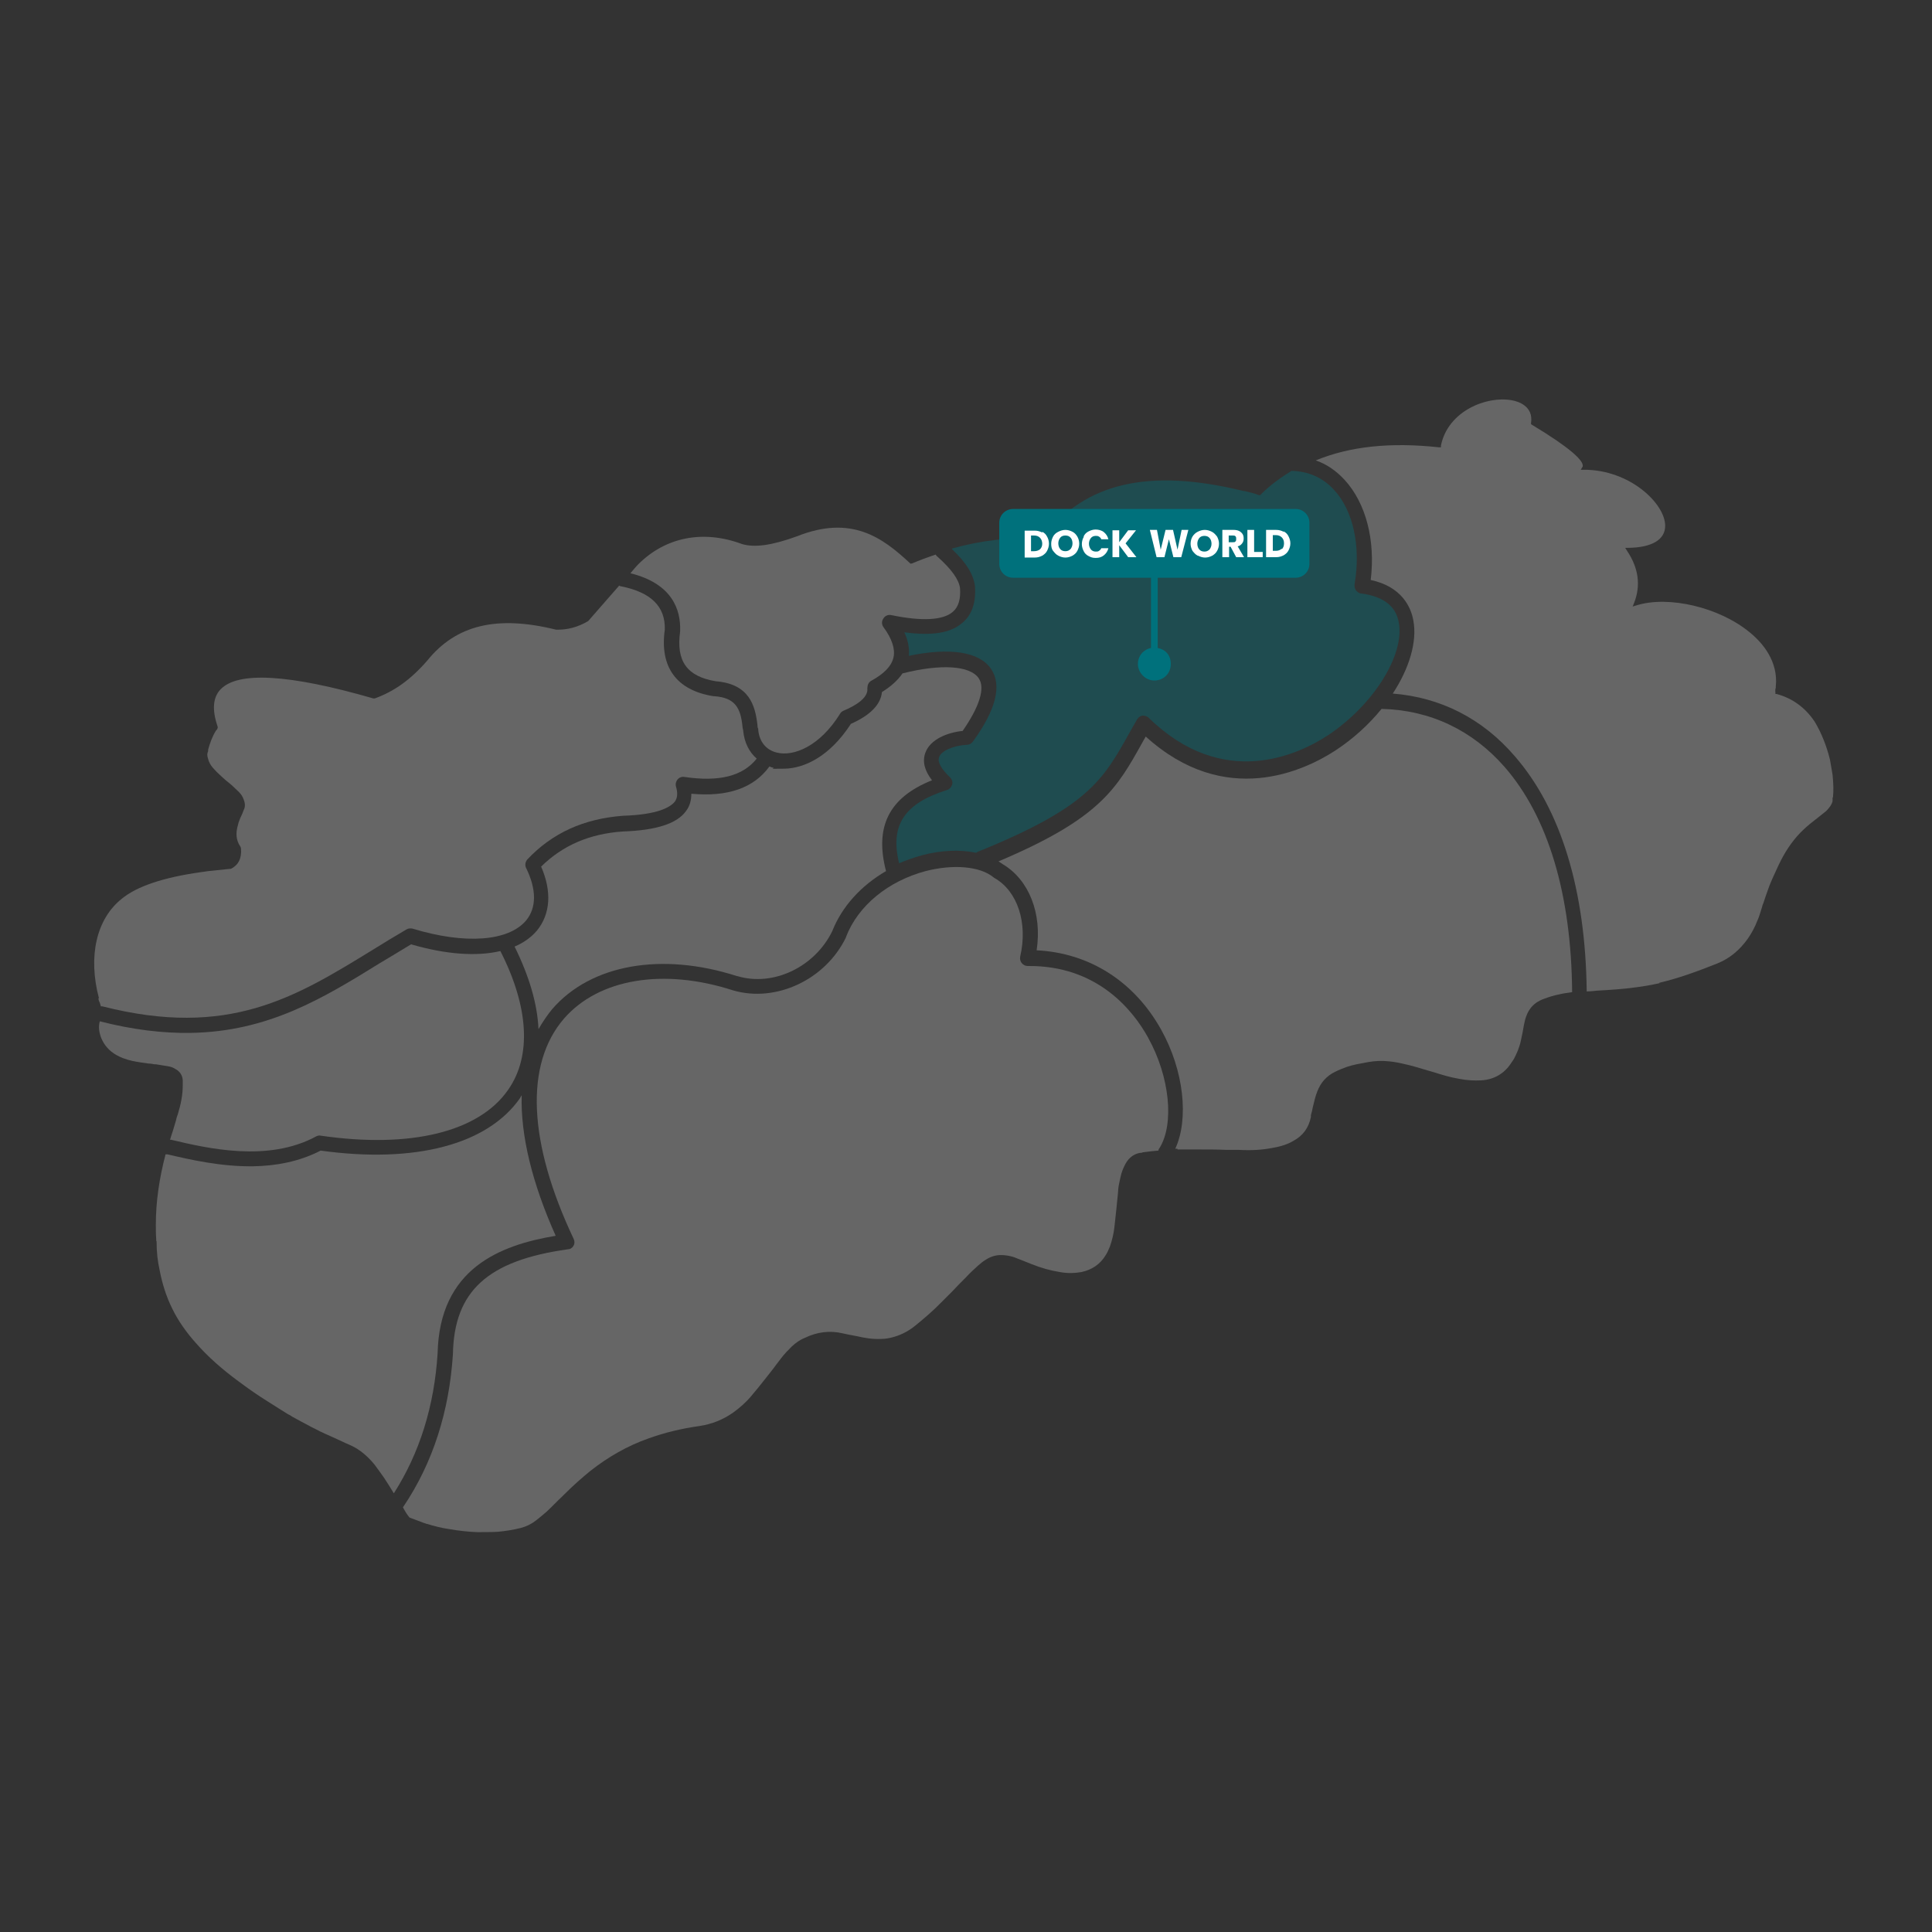 <?xml version="1.0" encoding="UTF-8"?>
<svg id="Calque_1" xmlns="http://www.w3.org/2000/svg" version="1.1" viewBox="0 0 517 517">
  <rect x="0" y="0" width="517" height="517" fill="#333333" stroke="none"/>
  <!-- Generator: Adobe Illustrator 29.2.1, SVG Export Plug-In . SVG Version: 2.1.0 Build 116)  -->
  <defs>
    <style>
      .st0 {
        fill: #b2b2b2;
      }

      .st0, .st1 {
        opacity: .4;
      }

      .st1, .st2 {
        fill: #00717c;
      }

      .st3 {
        fill: #fff;
      }
    </style>
  </defs>
  <g>
    <path class="st0" d="M307.2,277.6c-4-7.2-13.5-19.3-32.2-19.1-.6,0-1.2-.3-1.6-.8-.4-.5-.5-1.1-.4-1.7,2.1-9-.7-17.5-6.8-21,0,0-.2-.1-.3-.2-3.6-3-10.8-3.6-18.2-1.7-10.1,2.7-18.1,9.3-21.3,17.6,0,0,0,0,0,.1-5.5,11.4-18.8,17.6-30.3,14.2-18.6-6-35.9-3.1-45.2,7.6-10.5,12.2-9.6,33.1,2.6,58.9.3.6.3,1.3,0,1.8-.3.6-.9,1-1.5,1-21.5,3-30.5,11.2-30.8,28.1-1,15.4-5.4,29.1-13.2,40.7,0,0-.1.2-.2.2,0,.1.2.2.2.4.5.9,1,1.7,1.6,2.4l4,1.5c.2,0,.4.2.7.2,1.9.6,3.9,1.1,6,1.4,2.3.4,4.8.7,7.4.8,1.8,0,3.7,0,5.6-.1,2-.2,4-.5,6-1,1.5-.4,2.8-1,4.1-2,1-.8,2-1.6,2.9-2.4,1.4-1.3,2.7-2.7,4.1-4l.6-.6c2.5-2.5,4.8-4.5,7-6.3,4.7-3.7,9.9-6.7,15.6-8.7,4.2-1.5,8.6-2.6,13.6-3.3,3.3-.5,6.3-1.7,9-3.6,1.8-1.3,3.5-2.8,4.9-4.5,1.2-1.4,2.4-2.9,3.5-4.3,1-1.3,2.1-2.6,3.1-4l1.3-1.7c.9-1.2,1.9-2.2,2.9-3.2,1.1-1,2.2-1.8,3.5-2.3,3.3-1.6,6.7-2,10.1-1.2.6.1,1.2.3,1.9.4.7.1,1.4.3,2.1.4,1.7.4,3.9.8,6.2.7h0c1.2,0,2.4-.2,3.7-.6,2-.6,3.9-1.6,5.7-3.1,2.2-1.8,4.7-3.9,7.1-6.4l2.6-2.6c1.2-1.3,2.5-2.6,3.7-3.8,1-1.1,2.1-2.1,3.2-3.1.7-.6,1.4-1.2,2.1-1.6,1.5-1,3.2-1.4,5-1.2,1.2.1,2.4.4,3.5.9l.8.3c1,.4,2,.8,3,1.2,2.5,1,5,1.7,7.5,2.1,2.1.4,4.1.3,5.8,0,2.8-.6,5-2.1,6.4-4.4.5-.7.8-1.5,1.2-2.4.6-1.7,1-3.4,1.2-5.1.4-3.4.7-6.5,1-9.6,0-1.1.3-2.3.6-3.7.3-1.5.8-2.7,1.4-3.8.9-1.6,2.2-2.6,3.9-2.9h.3c.3-.1.6-.2.9-.2,1.3-.2,2.6-.3,3.7-.4,0-.2.1-.5.3-.7,4-6.5,2.7-19.1-3-29.4Z"/>
    <path class="st0" d="M315.1,307.6c2,0,4,0,6,0,2.3,0,4.6,0,6.9.1h3.4c3.6.2,6.4,0,9-.5,2.4-.4,4.2-1,5.7-1.9,2.6-1.4,4.1-3.5,4.7-6.4v-.5c.2-.7.4-1.4.5-2.1.4-1.6.7-3,1.2-4.2.9-2.4,2.5-4.2,4.8-5.3,1-.5,2-.9,3.1-1.3,1.8-.6,3.6-.9,5.8-1.3,1.8-.3,3.6-.4,5.3-.2,1.2.1,2.4.3,3.7.6,2.4.5,4.7,1.2,7,1.9l1.4.4c2.2.7,4.5,1.4,6.9,1.8,2,.4,4,.5,5.9.4,3.4-.2,6.1-1.8,7.9-4.5.3-.4.5-.8.8-1.2.8-1.5,1.5-3.1,1.9-5,.3-1.4.6-2.8.8-4.1.2-1,.4-1.9.8-2.8.5-1.2,1.3-2.3,2.4-3.1.7-.5,1.5-.9,2.4-1.2,1.1-.4,2.3-.8,3.8-1.1,1.2-.3,2.3-.4,3.5-.6-.2-26.1-6.4-46.9-18.1-60.3-8.6-9.8-19.9-15.2-32.9-15.5-3.4,4.2-7.6,8-12.3,11.1-8.3,5.4-29.5,15.6-50.8-3.7-.3.5-.5.9-.8,1.4-7,12.6-11.4,20.5-38.6,32,.4.3.8.5,1.2.8,7,4.2,10.5,13.2,9,23,14.1.7,26.1,8.3,33.3,21.2,6.1,10.9,7.5,23.9,3.8,31.9h.6Z"/>
    <path class="st0" d="M26.3,267.1c.1.5.2.9.4,1.2.1.3.2.7.3,1,.1,0,.2,0,.4,0,33.8,8.6,51.6-2.4,72.3-15.1,2.9-1.8,6-3.7,9.1-5.5.5-.3,1.1-.3,1.6-.2,14.1,4.3,25.7,3.4,30.4-2.2,2.8-3.4,2.8-8.3,0-14-.4-.8-.2-1.7.3-2.3,6.7-7.1,15.1-10.9,25.6-11.7,9.4-.3,12.7-2.3,13.9-3.8.7-1,.8-2.3.3-4-.2-.7,0-1.4.4-1.9.4-.5,1.1-.8,1.8-.7,9.3,1.4,15.7-.2,19.4-4.9-2-1.7-3.3-4.3-3.6-7.3,0-.4-.2-.8-.2-1.2-.5-5-1.9-7.8-7.6-8.2,0,0-.1,0-.2,0-9.9-1.6-14.4-7.8-13-17.8.2-6.2-3.7-10-11.7-11.6-.2,0-.4-.1-.5-.2l-8.3,9.5c-2.7,1.6-5.6,2.4-8.6,2.3-15.8-3.9-26.7-1.3-34.4,8.2-4.5,5.2-8.9,8.3-14.1,10.2h-.2c0,0-.2,0-.2,0-22.5-6.5-36.3-7.3-40.9-2.4-2,2.1-2.3,5.4-.8,9.8.2.5-.1.9-.3,1.1,0,0,0,0-.1.1-1,1.6-1.6,3.3-2.1,5.1v.4c-.3.6-.3,1.3,0,2.1.2.8.6,1.6,1.3,2.4.6.7,1.3,1.4,2.3,2.3.3.3.7.6,1,.9.6.5,1.1.9,1.7,1.4.6.6,1.3,1.2,1.9,1.8.6.6,1,1.2,1.3,2,.4,1,.5,2,0,2.9-.1.3-.2.5-.3.8-.1.3-.3.6-.4.9l-.2.4c-.2.6-.5,1.2-.6,1.8-.7,2.3-.5,4.2.6,5.8.1.2.2.4.2.6h0c.2,2.6-.7,4.4-2.7,5.4h-.2c-2,.2-3.9.4-5.8.6l-2.1.3c-10,1.4-17.1,3.8-21.1,7.1-6.8,5.4-9.1,15.4-6.1,26.7Z"/>
    <path class="st0" d="M444,263c4.7-1.1,9.6-2.8,15.6-5.2,3.2-1.3,5.9-3.5,8.1-6.6,1-1.4,1.9-3.1,2.6-4.9.5-1.1.8-2.3,1.2-3.5.1-.4.2-.8.4-1.2.5-1.5,1-3,1.6-4.6.7-1.8,1.6-3.6,2.4-5.4,1.7-3.6,3.6-6.4,5.8-8.7,1.2-1.2,2.3-2.2,3.5-3.1,1-.8,1.9-1.5,2.9-2.3.7-.5,1.2-1.1,1.7-1.8.3-.5.6-1,.6-1.5v-.8c.1,0,.1,0,.1,0,.2-1.9.1-3.9-.1-6-.2-1.4-.5-2.8-.7-4.1-.9-3.7-2.3-7.2-4.1-10.2-2.5-3.7-5.8-6.2-10.2-7.4h-.3c0,0,0-.4,0-.4-.1-.5,0-1,.1-1.3,0,0,0-.2,0-.3.7-6.6-3.4-11.6-7-14.5-8.1-6.7-21.7-9.9-30.3-7.2l-1,.3.4-1c1.8-4.6,1.2-9.3-1.9-13.9l-.5-.8h.9c6.3-.1,9.8-2.2,9.8-5.9,0-5.9-9.4-15-21.7-15h-.9s.5-.8.5-.8c0,0,.1-.3,0-.6-.3-1.3-2.9-4.2-13.5-10.6l-.3-.2v-.3c.7-4.5-3.4-5.8-5.2-6.1-6.6-1.2-17,2.8-18.9,12.1v.5c0,0-.5,0-.5,0-12.9-1.4-23.8-.3-33,3.5,2.9,1,5.5,2.8,7.7,5.2,5.7,6.2,8.3,16.1,7,26.8,8.4,1.8,10.8,7.4,11.4,10.8,1.1,5.7-1.1,12.9-5.5,19.6,12.8,1,24,6.7,32.6,16.7,12.4,14.2,19,35.9,19.3,63,.9,0,1.8-.1,2.7-.2,3.5-.2,7-.4,10.5-.9,1.7-.2,4-.6,6.3-1.1Z"/>
    <path class="st1" d="M254.8,147c3.8,3.6,5.7,6.7,6.1,9.9.3,4.3-.8,7.6-3.3,9.7-3.1,2.8-8.2,3.6-15.6,2.6,1,2.2,1.4,4.3,1.2,6.3,11-2.3,18.9-1.1,22,3.5,3,4.4,1.3,11-4.9,19.5-.4.5-.9.8-1.5.8-3.7.2-6.9,1.6-7.5,3.3-.5,1.3.6,3.2,2.9,5.4.5.5.8,1.2.6,1.9-.2.7-.7,1.3-1.4,1.5-11.4,3.6-15.3,9.4-12.8,19.6,1.9-.8,3.9-1.5,6-2.1,5.2-1.4,10.3-1.6,14.6-.7.1,0,.2-.1.3-.2,29.6-12,33.6-19.1,40.8-32,.6-1.1,1.3-2.3,2-3.5.3-.5.8-.9,1.4-1,.6,0,1.1.1,1.6.5,20,19.6,40.2,9.9,48,4.8,12.1-8,20.7-21.5,19-30.3-.8-4.4-4.2-6.9-10.1-7.7-.5,0-1-.4-1.4-.9-.3-.5-.4-1.1-.3-1.7,1.7-10-.4-19.6-5.5-25.1-3-3.3-6.9-5-11.4-5.1-2.9,1.8-5.7,3.8-8.2,6.3l-.2.2h-.3c-1.3-.5-2.6-.8-3.9-1.1h-.2c-25.3-6.2-42.4-2.3-53.7,12.4l-.2.2h-.3c-8.1-.3-16.1.6-23.9,2.8Z"/>
    <path class="st0" d="M197.3,261.2c9.6,2.9,20.7-2.4,25.4-12,2.6-6.6,7.7-12.2,14.4-16.1-3.1-11.9.8-19.7,12.3-24.3-2-2.6-2.6-5-1.8-7.3,1.3-3.7,6-5.5,10-5.9,4.5-6.5,6.1-11.5,4.3-14.1-2.3-3.4-10.1-3.9-20.4-1.3-1.2,1.8-3.1,3.5-5.5,5-.3,3.3-3.1,6.2-8.3,8.5-5.7,8.8-12.5,11.9-17.8,12s-2.1-.1-3.1-.3c-.3,0-.6-.2-.9-.3-4.2,5.8-11.2,8.2-20.9,7.3,0,1.7-.4,3.3-1.4,4.6-2.4,3.4-8,5.2-16.9,5.5-8.9.6-16.1,3.7-21.9,9.4,2.9,6.6,2.5,12.7-1.1,17.1-1.5,1.8-3.6,3.3-6,4.3,3.9,7.9,6.1,15.3,6.4,22.1,1.1-1.9,2.3-3.7,3.7-5.4,10.3-11.9,29.2-15.3,49.4-8.8Z"/>
    <path class="st0" d="M41.9,332.2c0,2.9.3,5.4.8,7.6.7,3.7,1.8,7.2,3.4,10.4,1.6,3.3,3.8,6.4,6.5,9.4,3.1,3.5,6.8,6.8,11.3,10.1,2.8,2.1,5.3,3.8,7.7,5.3,1,.6,2,1.3,3,1.9.5.3,1.1.7,1.6,1,.5.3.9.6,1.4.8l.6.4c3.3,1.8,6.7,3.7,10.2,5.2,1.3.6,2.7,1.2,3.9,1.8l1.6.7c2.4,1.1,4.5,2.9,6.3,5.1,1,1.3,1.8,2.5,2.6,3.6.8,1.2,1.6,2.5,2.4,3.8,0,0,.1.2.2.3,6.9-10.8,10.8-23.3,11.7-37.4.5-22.7,16.6-29,31.6-31.5-6.3-14.1-9.4-26.8-9.1-37.6-.1.2-.3.4-.4.7-8.7,12.5-28.1,17.6-53.4,14.1-5.8,3-12.1,4.1-18.1,4.2-8.7.1-16.9-1.8-22.9-3.2h-.5c-1.7,6.5-2.6,12.7-2.6,18.8,0,1.3,0,2.6.1,3.9v.4Z"/>
    <path class="st0" d="M31.1,282.3c1.2.7,2.6,1.2,4.3,1.6,1.4.3,2.9.5,4.3.7.6,0,1.1.1,1.6.2h.4c1,.2,2.1.3,3.1.5.8.1,1.6.4,2.2.8,1.1.6,1.8,1.6,1.9,2.9,0,.5,0,1,0,1.5,0,2.5-.5,5-1.3,7.6-.2.6-.4,1.1-.5,1.7-.2.7-.4,1.3-.6,2-.3,1.1-.7,2.1-1,3.2,0,0,0,0,0,0h.3c9.7,2.3,25.9,6.1,38.8-.9.4-.2.8-.3,1.2-.2,24.1,3.5,42.4-1,50.2-12.3,6.3-9,5.5-22.2-2.1-37.1-6.4,1.5-14.6.9-23.9-1.8-2.8,1.7-5.6,3.4-8.3,5-15.2,9.4-29.9,18.4-50.8,18.7-7.2.1-15.2-.8-24.2-3.1-.4,1.5-.2,2.9.4,4.5.8,1.9,2.1,3.4,4,4.5Z"/>
    <path class="st0" d="M243.7,150.9l-.2-.2c-7.3-6.8-15.6-13-30.2-7.2-6.6,2.4-11.2,3.1-14.7,2.1-10.4-3.9-20.5-1.9-27.8,5.4-.7.7-1.4,1.6-2.1,2.4,11.3,2.8,13.5,9.9,13.3,15.4,0,0,0,.1,0,.2-1.1,7.9,1.8,12,9.5,13.3,8.9.7,10.6,6.3,11.2,11.8,0,.3,0,.6.2.9,0,0,0,.2,0,.3.3,3.2,2.1,5.4,5,6.1,4.5,1.1,11.5-1.7,16.9-10.4.2-.4.5-.6.9-.8,3.1-1.3,6.7-3.4,6.4-6,0-.8.3-1.6,1-2,3.5-1.9,5.5-4,6-6.3.5-2.2-.4-5-2.7-8.1-.5-.7-.5-1.6,0-2.3.4-.7,1.3-1.1,2.1-.9,8.2,1.7,13.9,1.4,16.5-.9,1.5-1.3,2.1-3.4,1.9-6.3-.3-2.3-2.2-5-6.1-8.5-.2-.1-.3-.3-.4-.5-2.1.7-4.3,1.5-6.4,2.4h-.3Z"/>
  </g>
  <g>
    <path class="st2" d="M346.6,136.2h-75.5c-2,0-3.7,1.6-3.7,3.7v11c0,2,1.6,3.7,3.7,3.7h36.9v18.8c-2,.4-3.5,2.1-3.5,4.3s1.9,4.4,4.4,4.4,4.4-1.9,4.4-4.4-1.5-3.9-3.5-4.3v-18.8h36.9c2,0,3.7-1.6,3.7-3.7v-11c0-2-1.6-3.7-3.7-3.7Z"/>
    <g>
      <g>
        <path class="st3" d="M318,141.8l-1.9,7.3h-2.1l-1.2-4.8-1.2,4.8h-2.1l-1.8-7.3h1.9l1,5.3,1.3-5.3h2l1.2,5.3,1.1-5.3h1.9Z"/>
        <path class="st3" d="M320.5,148.7c-.6-.3-1-.8-1.4-1.3-.3-.6-.5-1.2-.5-1.9s.2-1.4.5-1.9.8-1,1.4-1.3c.6-.3,1.2-.5,1.9-.5s1.3.2,1.9.5c.6.3,1,.8,1.4,1.3.3.6.5,1.2.5,1.9s-.2,1.4-.5,1.9c-.3.6-.8,1-1.3,1.3-.6.3-1.2.5-1.9.5s-1.3-.2-1.9-.5ZM323.7,147c.3-.4.5-.9.5-1.5s-.2-1.2-.5-1.5c-.3-.4-.8-.6-1.4-.6s-1.1.2-1.4.6-.5.9-.5,1.5.2,1.2.5,1.5c.3.4.8.6,1.4.6s1-.2,1.4-.6Z"/>
        <path class="st3" d="M330.8,149.1l-1.5-2.8h-.4v2.8h-1.8v-7.3h3c.6,0,1.1.1,1.5.3.4.2.7.5.9.8.2.3.3.7.3,1.2s-.1.9-.4,1.3-.7.7-1.2.8l1.7,2.9h-2ZM328.8,145.1h1.1c.3,0,.6,0,.7-.2.2-.2.2-.4.2-.7s0-.5-.2-.7c-.2-.2-.4-.2-.7-.2h-1.1v1.8Z"/>
        <path class="st3" d="M335.6,147.7h2.3v1.4h-4.1v-7.3h1.8v5.9Z"/>
        <path class="st3" d="M343.5,142.2c.6.3,1,.7,1.3,1.3s.5,1.2.5,1.9-.2,1.3-.5,1.9-.8,1-1.3,1.3c-.6.3-1.2.5-2,.5h-2.7v-7.3h2.7c.8,0,1.4.2,2,.5ZM343,147c.4-.4.6-.9.6-1.6s-.2-1.2-.6-1.6c-.4-.4-.9-.6-1.6-.6h-.8v4.2h.8c.7,0,1.2-.2,1.6-.6Z"/>
      </g>
      <g>
        <path class="st3" d="M278.9,142.3c.6.3,1,.7,1.3,1.3.3.5.5,1.2.5,1.9s-.2,1.3-.5,1.9c-.3.6-.8,1-1.3,1.3-.6.3-1.2.5-2,.5h-2.7v-7.2h2.7c.8,0,1.4.2,2,.5ZM278.3,147c.4-.4.6-.9.6-1.5s-.2-1.2-.6-1.6c-.4-.4-.9-.6-1.6-.6h-.8v4.2h.8c.7,0,1.2-.2,1.6-.5Z"/>
        <path class="st3" d="M283.2,148.7c-.6-.3-1-.8-1.4-1.3s-.5-1.2-.5-1.9.2-1.3.5-1.9.8-1,1.4-1.3c.6-.3,1.2-.5,1.9-.5s1.3.2,1.9.5c.6.3,1,.8,1.3,1.3s.5,1.2.5,1.9-.2,1.3-.5,1.9c-.3.6-.8,1-1.3,1.3-.6.3-1.2.5-1.9.5s-1.3-.2-1.9-.5ZM286.5,146.9c.3-.4.5-.9.5-1.5s-.2-1.2-.5-1.5c-.3-.4-.8-.6-1.4-.6s-1.1.2-1.4.6c-.3.4-.5.9-.5,1.5s.2,1.2.5,1.5c.3.4.8.6,1.4.6s1-.2,1.4-.6Z"/>
        <path class="st3" d="M290,143.5c.3-.6.7-1,1.3-1.3.6-.3,1.2-.5,1.9-.5s1.6.2,2.2.7c.6.5,1,1.1,1.2,1.9h-1.9c-.1-.3-.3-.5-.6-.7-.3-.2-.6-.2-.9-.2-.5,0-1,.2-1.3.6-.3.4-.5.9-.5,1.5s.2,1.1.5,1.5c.3.4.8.6,1.3.6s.6,0,.9-.2c.3-.2.5-.4.6-.7h1.9c-.2.8-.6,1.4-1.2,1.9-.6.5-1.3.7-2.2.7s-1.3-.2-1.9-.5c-.6-.3-1-.7-1.3-1.3-.3-.6-.5-1.2-.5-1.9s.2-1.4.5-1.9Z"/>
        <path class="st3" d="M301.9,149.1l-2.4-3.2v3.2h-1.8v-7.2h1.8v3.2l2.4-3.2h2.1l-2.8,3.5,2.9,3.7h-2.2Z"/>
      </g>
    </g>
  </g>
</svg>